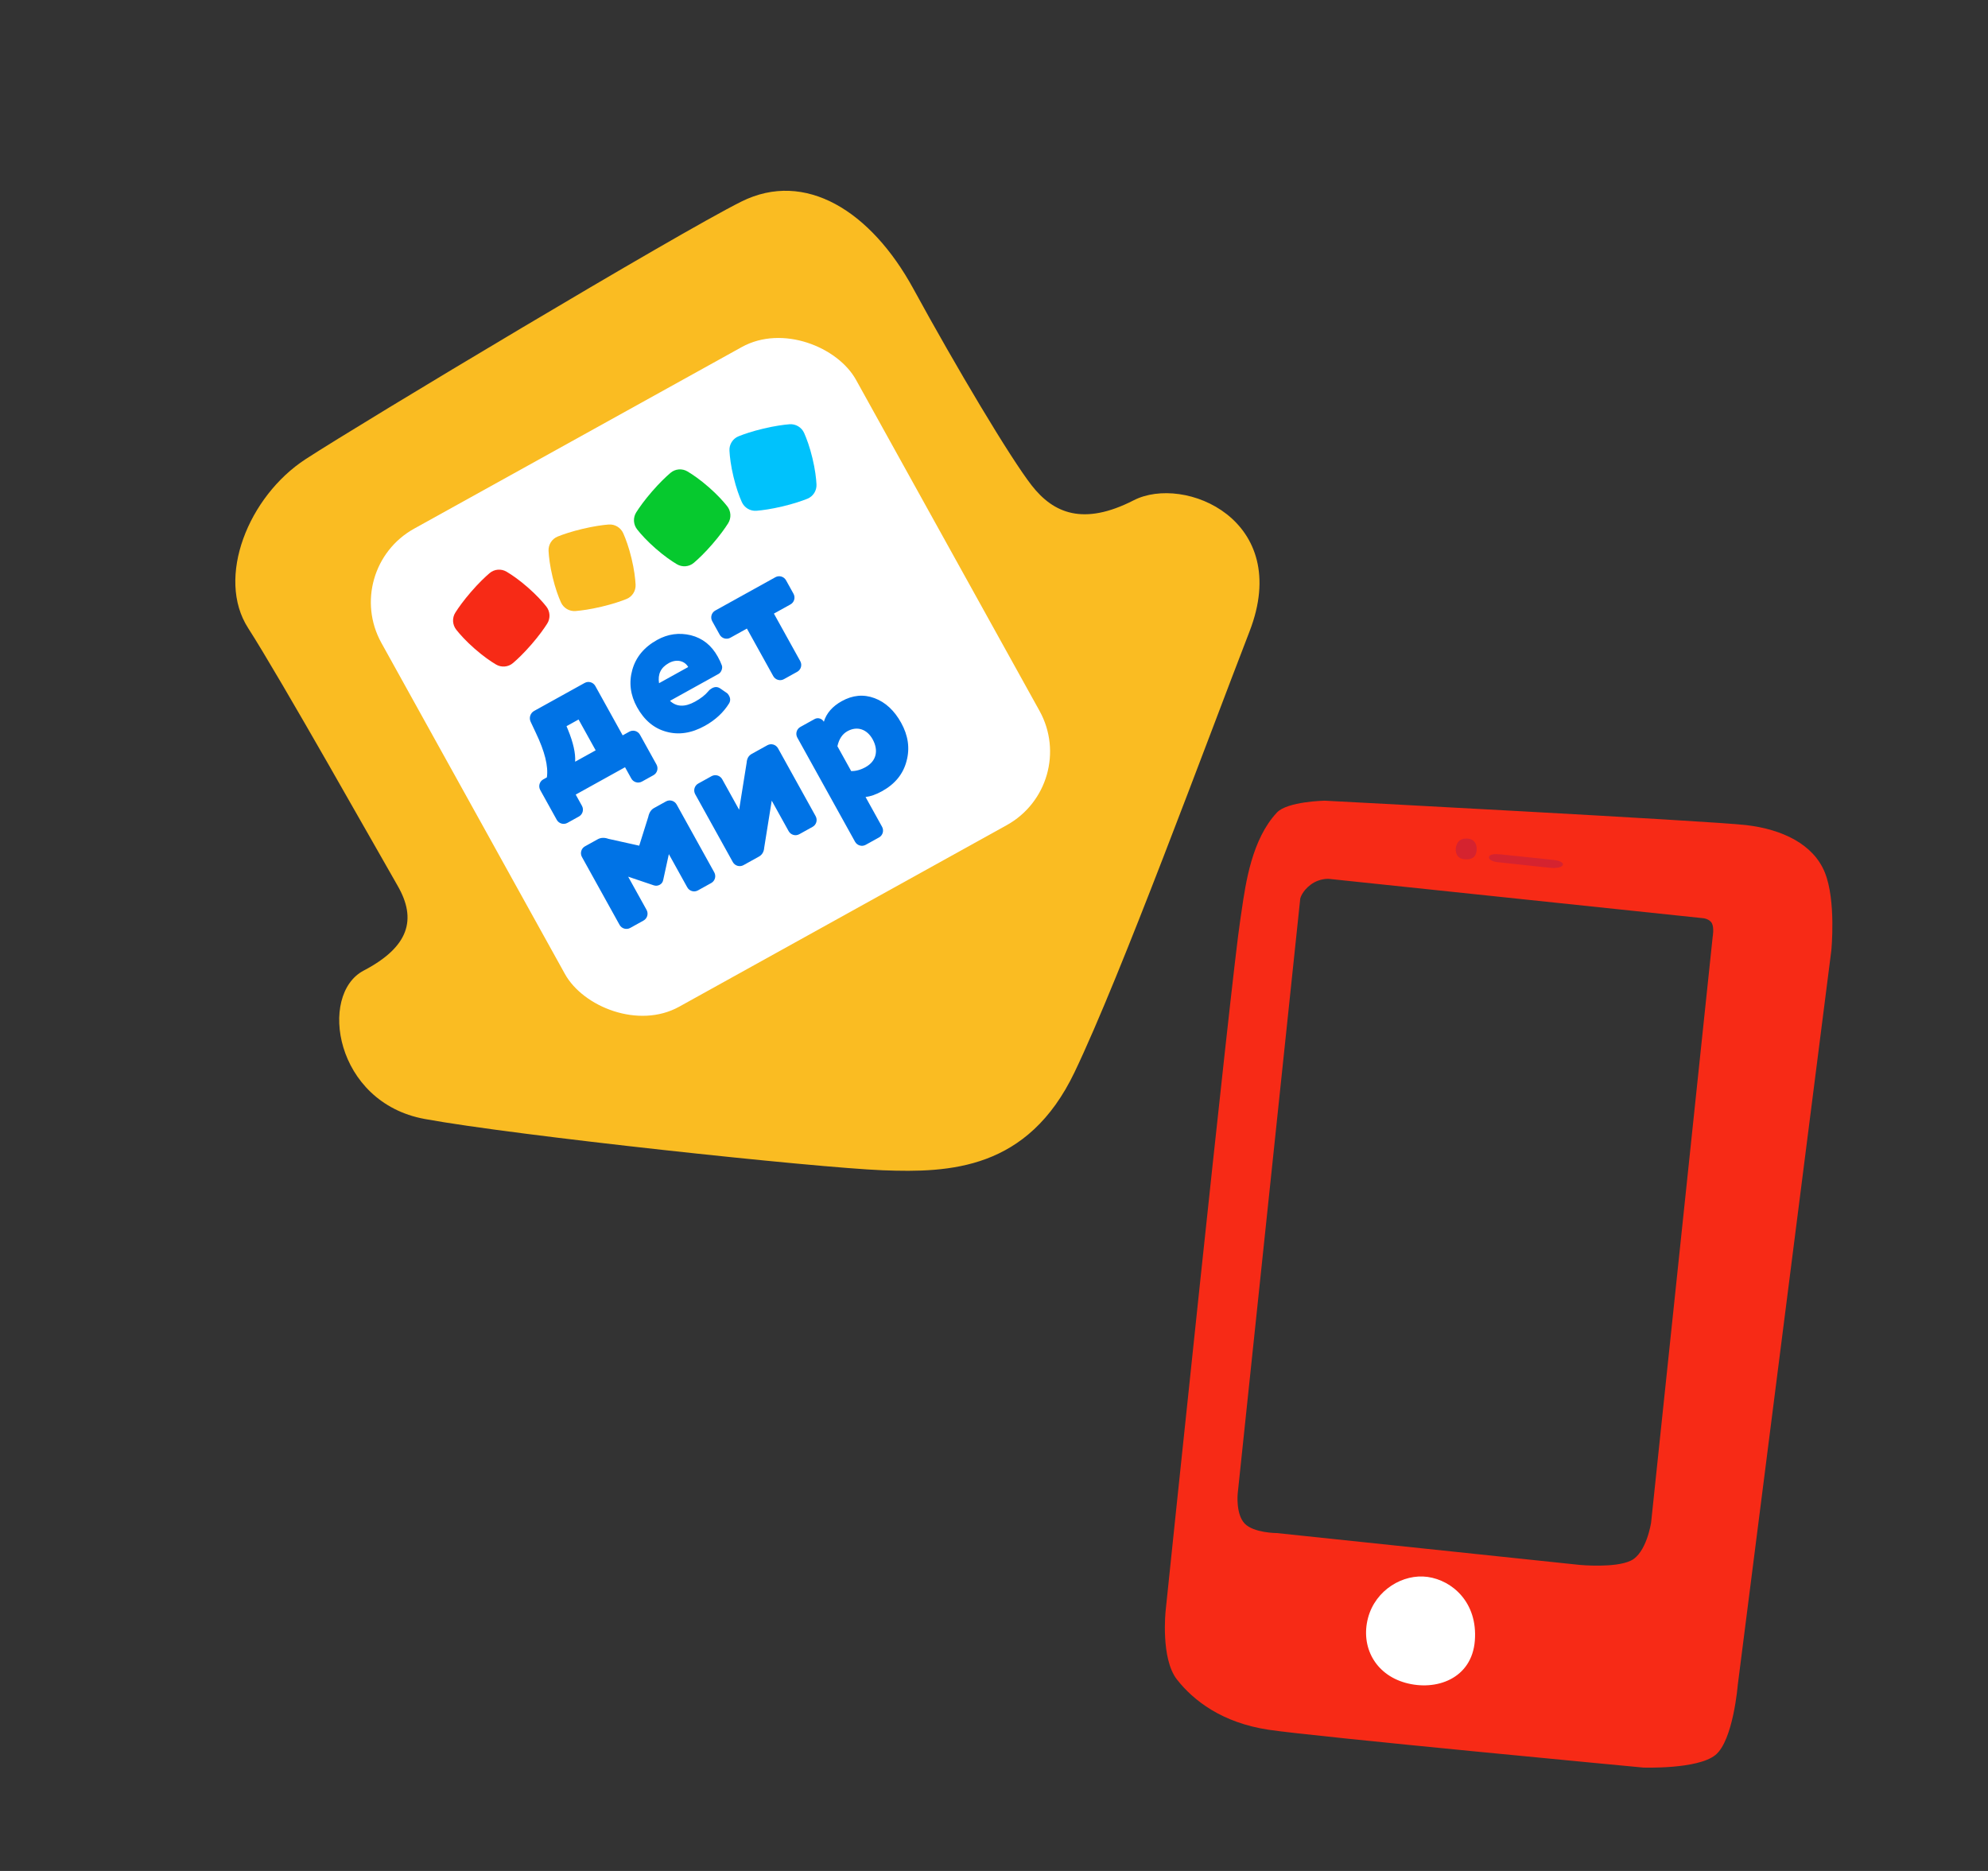 <?xml version="1.0" encoding="UTF-8"?> <svg xmlns="http://www.w3.org/2000/svg" width="629" height="592" viewBox="0 0 629 592" fill="none"><rect x="0" y="0" width="629" height="592" fill="#333333" stroke="none"/> <path fill-rule="evenodd" clip-rule="evenodd" d="M552.519 261.076C541.095 259.734 419.126 253.35 419.126 253.35C419.126 253.35 407.308 253.573 404.005 257.107C396.128 265.539 394.144 279.236 392.854 288.144C392.701 289.201 392.558 290.19 392.416 291.095C389.651 308.698 368.809 509.637 368.809 509.637C368.809 509.637 367.169 524.76 372.379 531.417C377.59 538.075 386.674 545.121 401.398 547.324C416.122 549.527 519.883 559.284 519.883 559.284C519.883 559.284 537.11 559.904 542.757 555.311C548.404 550.719 549.826 533.16 549.826 533.16L579.428 300.757C579.428 300.757 580.988 284.99 577.375 276.063C573.762 267.135 563.943 262.417 552.519 261.076ZM420.549 278.097C420.549 278.097 417.581 277.79 414.737 279.897C411.893 282.005 411.397 284.326 411.397 284.326L391.607 472.601C391.607 472.601 390.951 479.059 393.804 482.071C396.658 485.082 404.024 485.093 404.024 485.093L499.894 495.169C499.894 495.169 511.006 496.215 515.996 493.813C520.985 491.411 522.413 481.725 522.413 481.725L541.882 296.486C541.882 296.486 542.407 293.667 541.666 292.192C540.924 290.716 538.893 290.536 538.893 290.536L420.549 278.097Z" fill="#F72A16"></path> <mask id="mask0" mask-type="alpha" maskUnits="userSpaceOnUse" x="365" y="244" width="219" height="320"> <path fill-rule="evenodd" clip-rule="evenodd" d="M552.519 261.076C541.095 259.734 419.126 253.35 419.126 253.35C419.126 253.35 407.308 253.573 404.005 257.107C396.128 265.539 394.144 279.236 392.854 288.144C392.701 289.201 392.558 290.19 392.416 291.095C389.651 308.698 368.809 509.637 368.809 509.637C368.809 509.637 367.169 524.76 372.379 531.417C377.59 538.075 386.674 545.121 401.398 547.324C416.122 549.527 519.883 559.284 519.883 559.284C519.883 559.284 537.11 559.904 542.757 555.311C548.404 550.719 549.826 533.16 549.826 533.16L579.428 300.757C579.428 300.757 580.988 284.99 577.375 276.063C573.762 267.135 563.943 262.417 552.519 261.076ZM420.549 278.097C420.549 278.097 417.581 277.79 414.737 279.897C411.893 282.005 411.397 284.326 411.397 284.326L391.607 472.601C391.607 472.601 390.951 479.059 393.804 482.071C396.658 485.082 404.024 485.093 404.024 485.093L499.894 495.169C499.894 495.169 511.006 496.215 515.996 493.813C520.985 491.411 522.413 481.725 522.413 481.725L541.882 296.486C541.882 296.486 542.407 293.667 541.666 292.192C540.924 290.716 538.893 290.536 538.893 290.536L420.549 278.097Z" fill="white"></path> </mask> <g mask="url(#mask0)"> <path fill-rule="evenodd" clip-rule="evenodd" d="M451.727 498.966C459.461 500.06 467.57 507.018 466.64 519.106C465.71 531.193 454.371 535.176 444.664 532.462C434.958 529.748 430.48 520.897 432.835 511.963C435.191 503.03 443.993 497.872 451.727 498.966Z" fill="white"></path> <path fill-rule="evenodd" clip-rule="evenodd" d="M464.355 265.342C466.35 265.469 467.412 267.004 467.2 269.112C466.988 271.22 465.731 272.102 463.259 271.872C460.787 271.642 460.296 269.398 460.738 267.719C461.18 266.041 462.36 265.214 464.355 265.342Z" fill="#D5232F"></path> <path fill-rule="evenodd" clip-rule="evenodd" d="M474.029 272.826C475.69 272.971 488.834 274.465 490.826 274.613C492.818 274.762 494.397 274.328 494.495 273.612C494.593 272.895 493.603 272.341 491.405 272.083C489.207 271.825 476.64 270.56 474.835 270.343C473.029 270.126 471.284 270.269 471.115 271.152C470.946 272.035 472.368 272.681 474.029 272.826Z" fill="#D5232F"></path> </g> <path fill-rule="evenodd" clip-rule="evenodd" d="M115.058 307.115C129.421 299.597 131.944 290.903 125.814 280.273C119.684 269.643 88.734 214.635 78.5 198.72C68.266 182.804 78.583 157.073 96.695 145.284C114.808 133.496 214.339 73.875 234.556 63.789C254.774 53.703 275.577 66.79 288.994 91.38C302.411 115.969 319.635 144.915 326.462 153.642C333.289 162.368 342.72 166.486 358.709 158.297C374.698 150.107 409.035 164.425 395.356 199.781C381.677 235.136 354.747 308.427 339.972 339.292C325.197 370.156 300.547 371.107 279.292 370.292C258.038 369.477 162.798 359.289 134.344 354.056C105.891 348.824 100.694 314.633 115.058 307.115Z" fill="#FABC22"></path> <rect x="107.779" y="180.165" width="171.699" height="172.954" rx="26.602" transform="rotate(-29 107.779 180.165)" fill="white"></rect> <path fill-rule="evenodd" clip-rule="evenodd" d="M148.144 185.578C148.151 185.57 148.159 185.562 148.166 185.553C148.177 185.54 148.188 185.528 148.2 185.514L148.144 185.578Z" fill="#D65557"></path> <path fill-rule="evenodd" clip-rule="evenodd" d="M167.261 202.209C167.249 202.223 167.238 202.235 167.227 202.248C167.22 202.256 167.213 202.265 167.206 202.273L167.261 202.209Z" fill="#D65557"></path> <path fill-rule="evenodd" clip-rule="evenodd" d="M172.841 191.898C171.634 190.374 169.761 188.286 167.017 185.882C164.272 183.478 161.957 181.899 160.29 180.906C158.577 179.886 156.418 180.061 154.91 181.348C153.467 182.578 151.466 184.474 149.072 187.233C146.68 189.991 145.085 192.24 144.069 193.843C143.006 195.52 143.128 197.692 144.368 199.258C145.574 200.782 147.447 202.87 150.192 205.274C152.936 207.678 155.251 209.257 156.919 210.25C158.631 211.27 160.79 211.095 162.299 209.809C163.74 208.578 165.74 206.684 168.133 203.927C170.527 201.168 172.123 198.917 173.139 197.314C174.202 195.636 174.08 193.464 172.841 191.898Z" fill="#F72A16"></path> <path fill-rule="evenodd" clip-rule="evenodd" d="M183.428 165.654C183.439 165.652 183.449 165.649 183.46 165.647C183.477 165.643 183.493 165.639 183.511 165.635L183.428 165.654Z" fill="#EBA74F"></path> <path fill-rule="evenodd" clip-rule="evenodd" d="M189.431 190.281C189.413 190.285 189.396 190.288 189.378 190.293C189.368 190.295 189.358 190.297 189.349 190.3L189.431 190.281Z" fill="#EBA74F"></path> <path fill-rule="evenodd" clip-rule="evenodd" d="M192.548 165.968C190.656 166.124 187.923 166.493 184.369 167.332C180.817 168.172 178.212 169.064 176.453 169.77C174.614 170.509 173.456 172.341 173.564 174.332C173.668 176.271 173.99 179.056 174.843 182.604C175.695 186.153 176.673 188.783 177.462 190.56C178.272 192.385 180.138 193.503 182.116 193.34C184.006 193.184 186.737 192.816 190.288 191.978C193.843 191.137 196.45 190.245 198.209 189.538C200.049 188.799 201.207 186.967 201.1 184.976C200.995 183.037 200.673 180.253 199.82 176.704L199.82 176.704C198.968 173.155 197.99 170.526 197.201 168.748C196.391 166.923 194.525 165.805 192.548 165.968Z" fill="#FABC22"></path> <path fill-rule="evenodd" clip-rule="evenodd" d="M224.498 170.482C224.486 170.496 224.475 170.508 224.463 170.521C224.456 170.529 224.45 170.538 224.442 170.546L224.498 170.482Z" fill="#009759"></path> <path fill-rule="evenodd" clip-rule="evenodd" d="M230.077 160.172C228.87 158.648 226.998 156.559 224.253 154.155L224.253 154.155C221.508 151.752 219.194 150.173 217.526 149.179C215.814 148.16 213.655 148.334 212.146 149.621C210.704 150.852 208.702 152.748 206.308 155.506C203.917 158.264 202.321 160.513 201.305 162.116C200.242 163.793 200.365 165.966 201.604 167.531C202.811 169.056 204.683 171.144 207.428 173.548C210.173 175.952 212.487 177.531 214.155 178.524C215.868 179.544 218.026 179.369 219.535 178.082C220.977 176.852 222.977 174.958 225.369 172.201C227.763 169.441 229.359 167.191 230.376 165.587C231.439 163.91 231.316 161.737 230.077 160.172Z" fill="#06C92E"></path> <path fill-rule="evenodd" clip-rule="evenodd" d="M205.38 153.852C205.388 153.843 205.395 153.835 205.403 153.826C205.414 153.813 205.424 153.801 205.436 153.788L205.38 153.852Z" fill="#009759"></path> <path fill-rule="evenodd" clip-rule="evenodd" d="M246.667 158.554C246.649 158.558 246.632 158.562 246.614 158.566C246.604 158.568 246.595 158.57 246.585 158.573L246.667 158.554Z" fill="#00AAC9"></path> <path fill-rule="evenodd" clip-rule="evenodd" d="M240.664 133.928C240.676 133.925 240.686 133.923 240.697 133.92C240.713 133.916 240.729 133.912 240.747 133.908L240.664 133.928Z" fill="#00AAC9"></path> <path fill-rule="evenodd" clip-rule="evenodd" d="M249.784 134.242C247.892 134.397 245.159 134.766 241.605 135.605C238.054 136.445 235.448 137.337 233.69 138.044C231.85 138.782 230.693 140.614 230.8 142.605C230.904 144.544 231.226 147.329 232.079 150.878C232.931 154.426 233.91 157.056 234.698 158.833C235.508 160.658 237.374 161.776 239.352 161.613C241.242 161.458 243.974 161.089 247.525 160.251C251.079 159.41 253.687 158.518 255.446 157.811C257.285 157.072 258.443 155.24 258.336 153.249C258.232 151.31 257.909 148.526 257.057 144.977L257.057 144.977C256.204 141.428 255.226 138.799 254.437 137.021C253.628 135.196 251.762 134.078 249.784 134.242Z" fill="#00C2FC"></path> <path fill-rule="evenodd" clip-rule="evenodd" d="M211.617 209.806C214.18 208.385 216.698 209.165 217.748 211.059L208.519 216.174C208.07 213.348 209.054 211.227 211.617 209.806ZM219.938 221.997C216.691 223.797 214.029 223.696 211.985 221.754L227.365 213.229C228.22 212.755 228.768 211.326 228.348 210.434C228.08 209.682 227.66 208.79 227.088 207.757C225.116 204.199 222.297 201.936 218.575 200.998C214.886 200.118 211.344 200.581 207.926 202.476C203.768 204.781 201.195 207.932 200.063 211.935C198.931 215.938 199.434 219.935 201.565 223.78C203.823 227.854 206.921 230.487 210.853 231.534C214.727 232.612 218.788 232.011 223.003 229.675C226.364 227.812 228.912 225.423 230.68 222.568C231.142 221.788 231.133 220.967 230.656 220.106C230.434 219.704 230.186 219.392 229.856 219.2L227.927 217.869C227.083 217.286 226.233 217.232 225.265 217.769C224.866 217.99 224.442 218.3 224.139 218.693C223.115 219.936 221.704 221.018 219.938 221.997ZM183.06 227.661L188.467 237.416L181.973 241.015C182.145 238.37 181.378 234.97 179.702 230.873L179.244 229.776L183.06 227.661ZM184.126 254.975L182.154 251.417L197.763 242.765L199.734 246.323C200.402 247.528 201.912 247.967 203.108 247.304L206.754 245.283C207.95 244.62 208.378 243.107 207.709 241.902L202.493 232.492C201.825 231.287 200.316 230.848 199.12 231.511L197.012 232.679L188.36 217.071C187.693 215.867 186.184 215.428 184.987 216.091L168.98 224.964C167.784 225.627 167.299 227.171 167.91 228.407L169.559 231.919C172.366 237.789 173.542 242.463 173.03 245.973L171.89 246.605C170.694 247.268 170.267 248.78 170.934 249.985L176.151 259.395C176.819 260.601 178.328 261.04 179.524 260.377L183.17 258.356C184.367 257.692 184.794 256.18 184.126 254.975ZM248.025 214.904C246.829 215.567 245.319 215.128 244.652 213.924L236.318 198.89L231.077 201.795C229.881 202.458 228.372 202.019 227.704 200.814L225.35 196.568C224.683 195.363 225.11 193.85 226.306 193.187L245.333 182.641C246.529 181.978 248.038 182.417 248.706 183.621L251.06 187.868C251.728 189.073 251.301 190.585 250.104 191.248L244.863 194.153L253.197 209.187C253.865 210.392 253.437 211.905 252.24 212.568L248.025 214.904ZM204.57 287.897L198.749 277.396L206.904 280.151C207.526 280.332 208.165 280.278 208.735 279.962C209.362 279.614 209.69 279.132 209.834 278.452L211.623 270.26L217.444 280.761C218.111 281.965 219.621 282.404 220.817 281.741L225.032 279.404C226.229 278.741 226.656 277.229 225.989 276.024L214.093 254.563C213.425 253.358 211.915 252.919 210.719 253.582L206.902 255.698C205.991 256.203 205.391 257.136 205.103 258.497L202.247 267.585L192.481 265.417C191.264 264.967 190.097 265.013 189.129 265.55L185.085 267.792C183.888 268.455 183.461 269.967 184.129 271.172L196.025 292.633C196.693 293.838 198.202 294.277 199.398 293.614L203.613 291.277C204.81 290.614 205.237 289.101 204.57 287.897ZM252.893 263.961C251.697 264.624 250.188 264.185 249.52 262.98L244.174 253.336L241.788 268.241C241.702 269.565 241.101 270.497 240.133 271.034L235.234 273.749C234.038 274.412 232.529 273.973 231.861 272.769L219.965 251.308C219.297 250.103 219.725 248.59 220.921 247.927L225.136 245.591C226.333 244.927 227.842 245.367 228.51 246.572L233.856 256.216L236.242 241.31C236.328 239.988 236.871 239.086 237.84 238.549L242.795 235.802C243.992 235.139 245.501 235.578 246.169 236.783L258.065 258.244C258.733 259.448 258.305 260.961 257.109 261.624L252.893 263.961ZM273.842 242.747C272.303 243.6 270.745 244.013 269.313 243.982L264.956 236.121C265.464 233.814 266.532 232.246 268.126 231.362C271.26 229.626 274.348 230.765 276.098 233.921C277.974 237.306 277.43 240.758 273.842 242.747ZM278.122 264.979C279.318 264.316 279.746 262.803 279.078 261.598L273.862 252.187C275.401 252.01 277.156 251.412 279.092 250.339C283.193 248.066 285.765 244.914 286.834 240.796C287.935 236.736 287.343 232.713 285.117 228.696C282.986 224.852 280.179 222.207 276.704 220.907C273.228 219.609 269.769 219.951 266.351 221.845C263.389 223.487 261.474 225.674 260.662 228.374C260.121 227.399 258.815 226.922 257.732 227.523L253.232 230.017C252.036 230.68 251.608 232.193 252.276 233.398L270.533 266.335C271.201 267.54 272.71 267.978 273.906 267.315L278.122 264.979Z" fill="#0073E6"></path> </svg> 